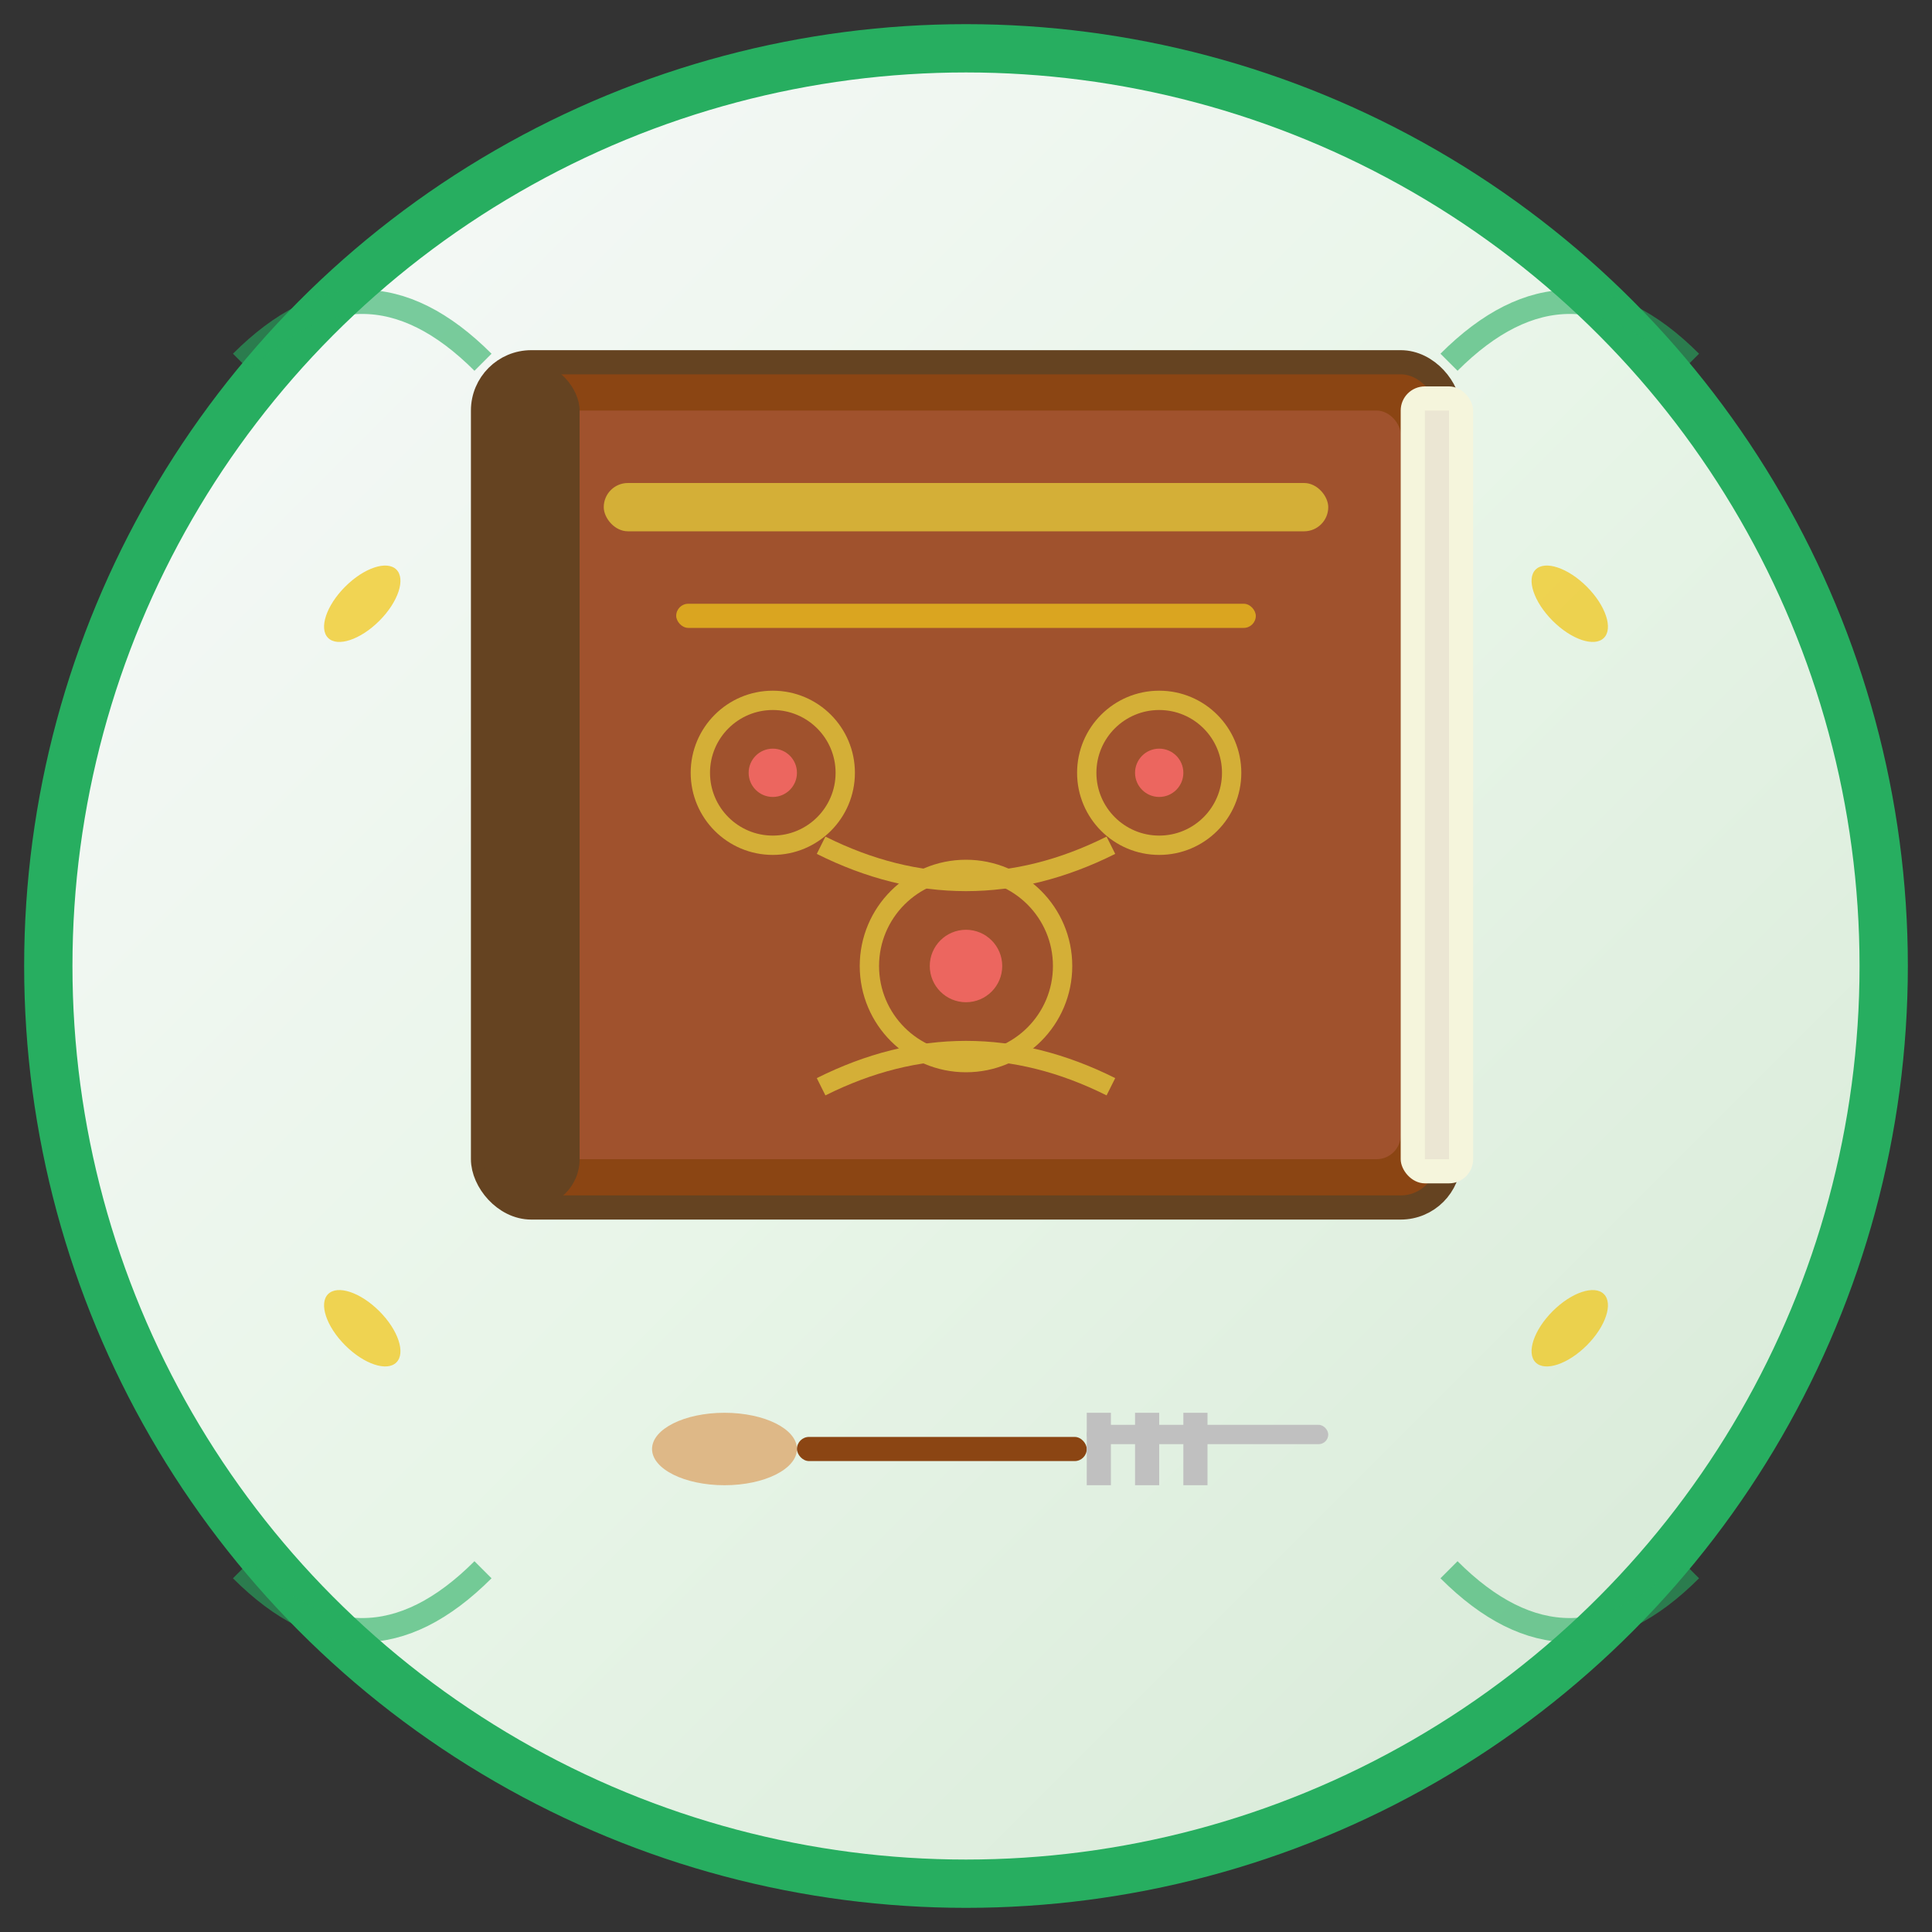 <svg width="80" height="80" viewBox="0 0 80 80" fill="none" xmlns="http://www.w3.org/2000/svg">
  <rect x="0" y="0" width="80" height="80" fill="#333333" stroke="none"/>
  <!-- Background circle -->
  <circle cx="40" cy="40" r="38" fill="url(#recipeGradient)" stroke="#27ae60" stroke-width="2"/>
  
  <!-- Traditional cookbook -->
  <g transform="translate(40, 40)">
    <!-- Book cover -->
    <rect x="-20" y="-25" width="40" height="35" rx="2" fill="#8b4513" stroke="#654321" stroke-width="1"/>
    <rect x="-18" y="-23" width="36" height="31" rx="1" fill="#a0522d"/>
    
    <!-- Book spine -->
    <rect x="-20" y="-25" width="4" height="35" rx="2" fill="#654321"/>
    
    <!-- Book title decoration -->
    <rect x="-15" y="-20" width="30" height="2" rx="1" fill="#d4af37"/>
    <rect x="-12" y="-15" width="24" height="1" rx="0.5" fill="#daa520"/>
    
    <!-- Traditional Polish pattern -->
    <g stroke="#d4af37" stroke-width="0.8" fill="none">
      <circle cx="-8" cy="-8" r="3"/>
      <circle cx="8" cy="-8" r="3"/>
      <circle cx="0" cy="0" r="4"/>
      <path d="M-6 -5 Q0 -2 6 -5"/>
      <path d="M-6 5 Q0 2 6 5"/>
    </g>
    
    <!-- Small decorative flowers -->
    <g fill="#ff6b6b" opacity="0.8">
      <circle cx="-8" cy="-8" r="1"/>
      <circle cx="8" cy="-8" r="1"/>
      <circle cx="0" cy="0" r="1.5"/>
    </g>
    
    <!-- Book pages -->
    <rect x="18" y="-24" width="3" height="33" rx="1" fill="#f5f5dc"/>
    <rect x="19" y="-23" width="1" height="31" fill="#ebe6d3"/>
    
    <!-- Traditional utensils -->
    <g transform="translate(0, 20)">
      <!-- Wooden spoon -->
      <ellipse cx="-10" cy="0" rx="3" ry="1.5" fill="#deb887"/>
      <rect x="-7" y="-0.5" width="12" height="1" rx="0.5" fill="#8b4513"/>
      
      <!-- Fork -->
      <rect x="5" y="-1" width="10" height="0.8" rx="0.4" fill="#c0c0c0"/>
      <rect x="5" y="-1.5" width="1" height="3" fill="#c0c0c0"/>
      <rect x="7" y="-1.5" width="1" height="3" fill="#c0c0c0"/>
      <rect x="9" y="-1.5" width="1" height="3" fill="#c0c0c0"/>
    </g>
  </g>
  
  <!-- Decorative elements around the icon -->
  <g stroke="#27ae60" stroke-width="1" fill="none" opacity="0.6">
    <path d="M10 15 Q15 10 20 15"/>
    <path d="M60 15 Q65 10 70 15"/>
    <path d="M10 65 Q15 70 20 65"/>
    <path d="M60 65 Q65 70 70 65"/>
  </g>
  
  <!-- Small grain elements -->
  <g fill="#f1c40f" opacity="0.7">
    <ellipse cx="15" cy="25" rx="1" ry="2" transform="rotate(45 15 25)"/>
    <ellipse cx="65" cy="25" rx="1" ry="2" transform="rotate(-45 65 25)"/>
    <ellipse cx="15" cy="55" rx="1" ry="2" transform="rotate(-45 15 55)"/>
    <ellipse cx="65" cy="55" rx="1" ry="2" transform="rotate(45 65 55)"/>
  </g>
  
  <!-- Gradient definition -->
  <defs>
    <linearGradient id="recipeGradient" x1="0%" y1="0%" x2="100%" y2="100%">
      <stop offset="0%" style="stop-color:#f8f9fa;stop-opacity:1" />
      <stop offset="50%" style="stop-color:#e8f5e8;stop-opacity:1" />
      <stop offset="100%" style="stop-color:#d5e8d5;stop-opacity:1" />
    </linearGradient>
  </defs>
</svg>
